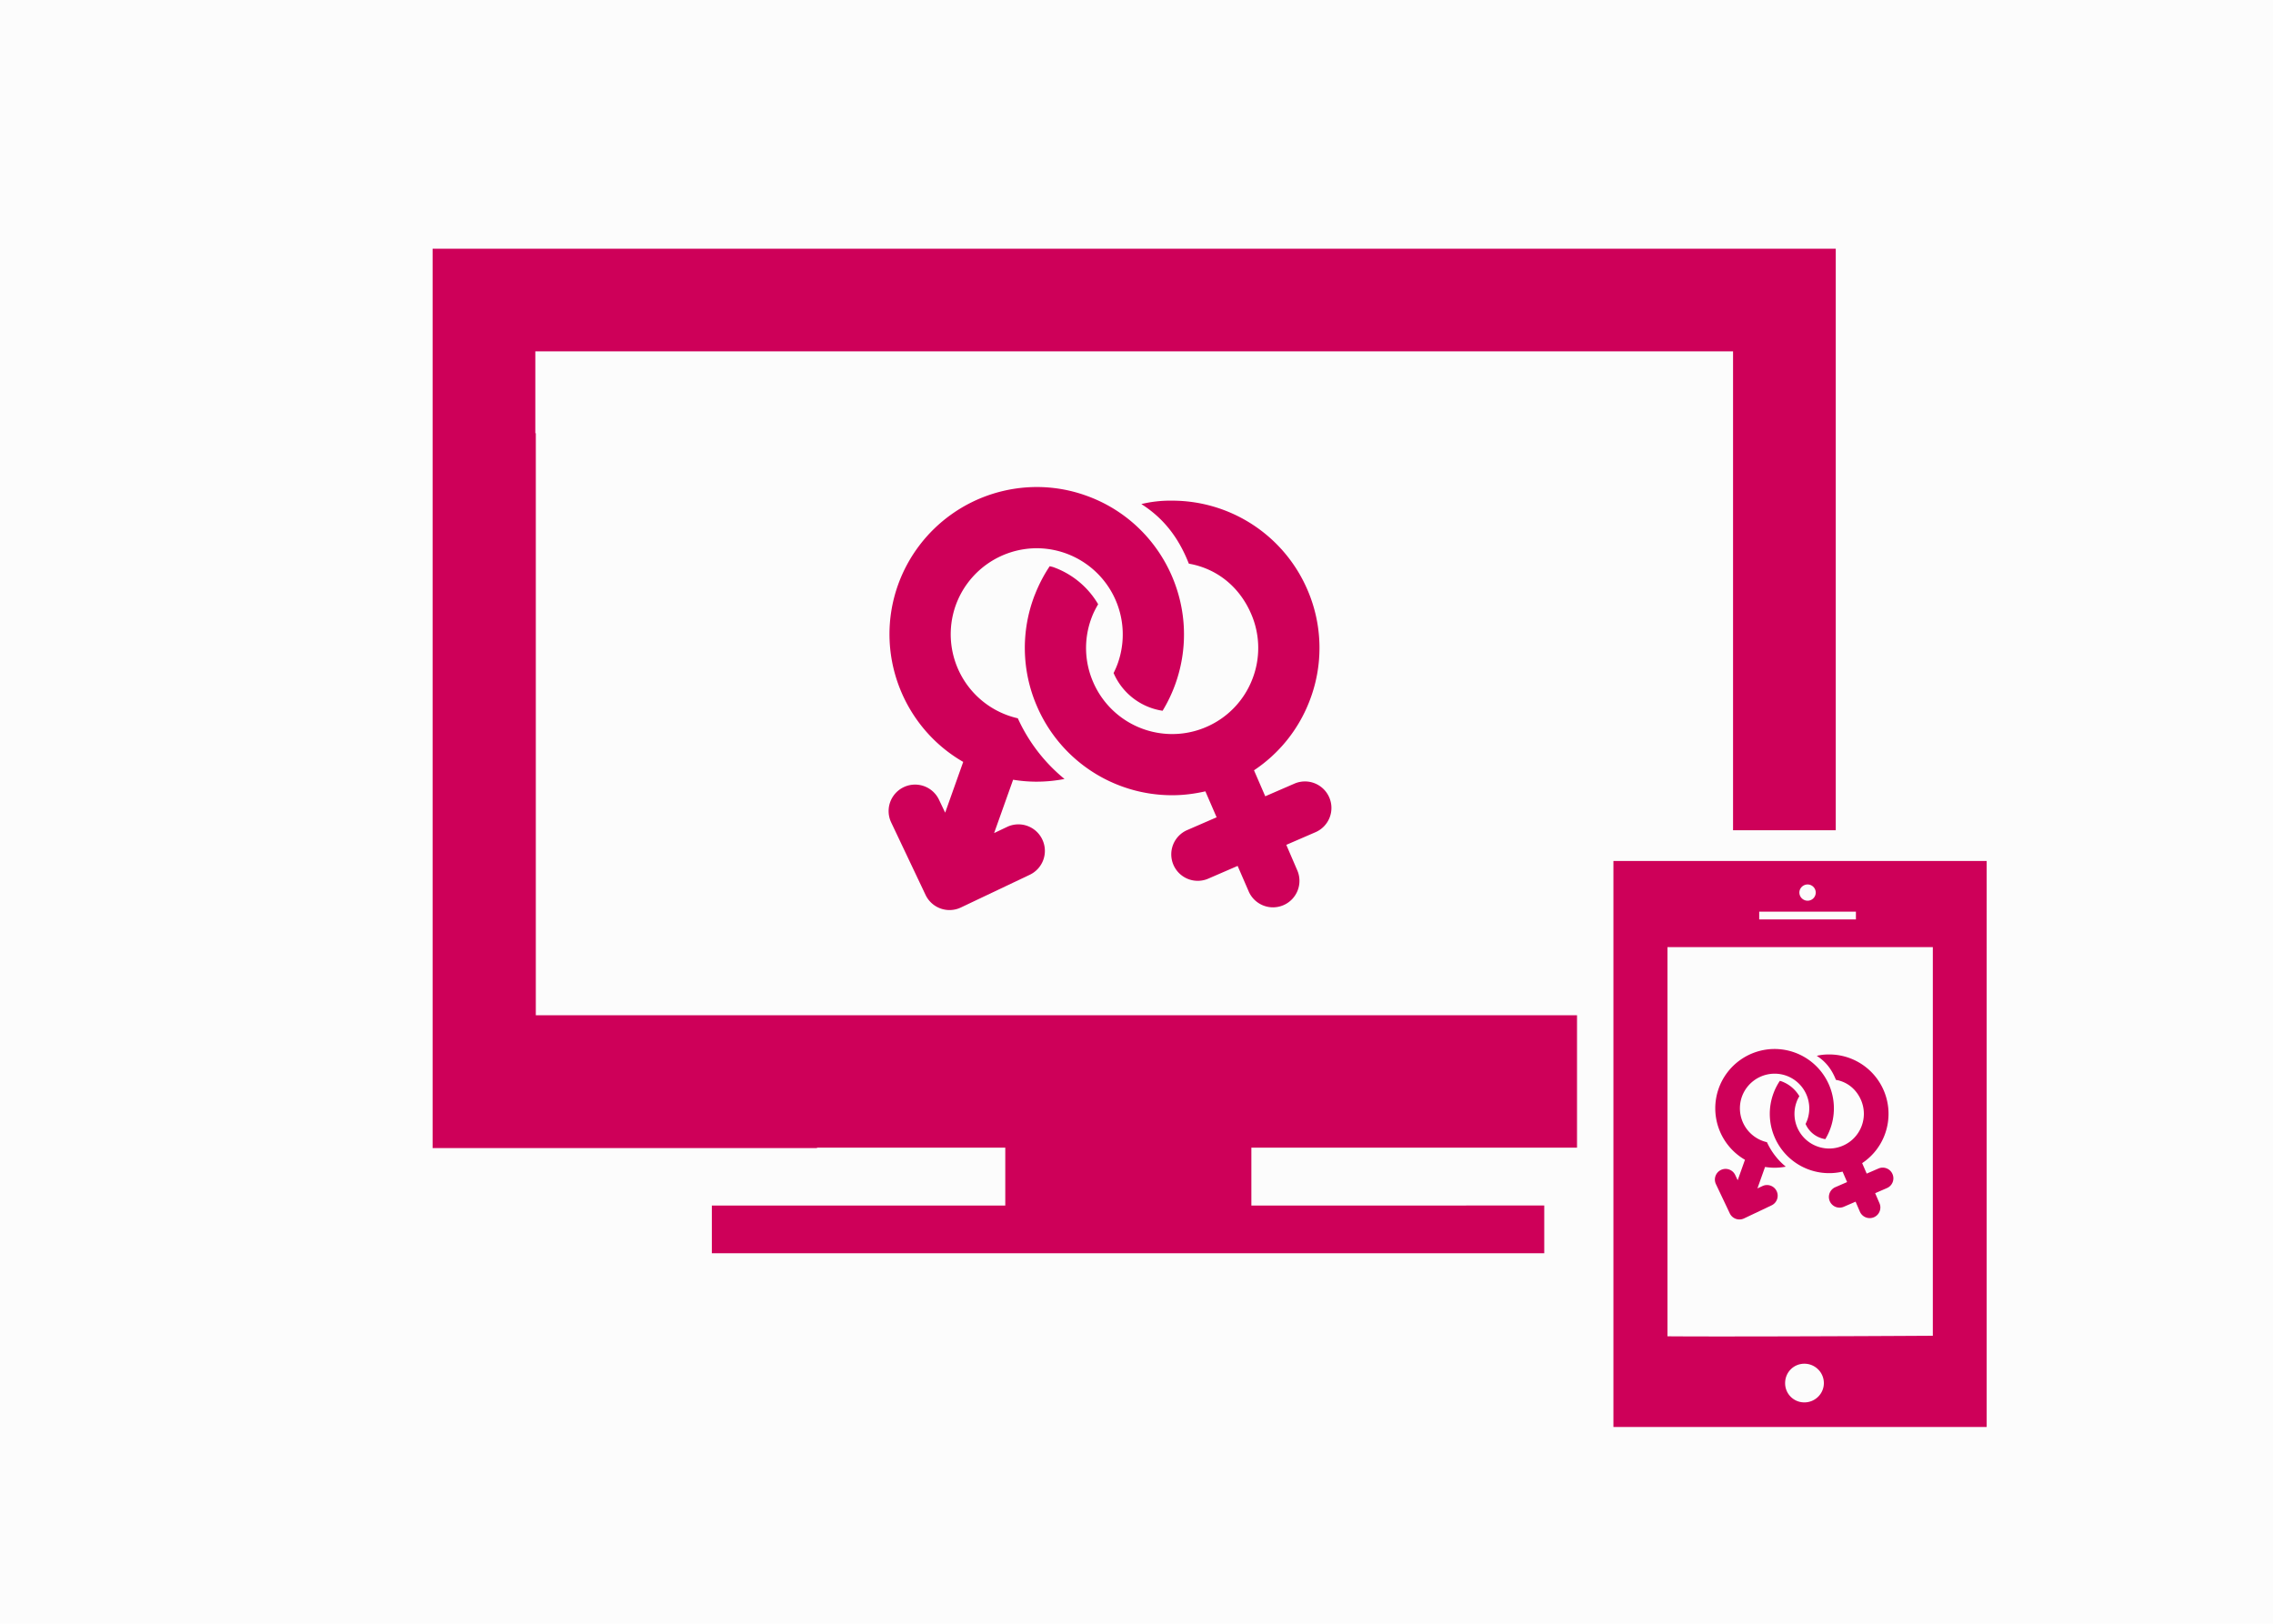 <svg width="140" height="100" viewBox="0 0 140 100" xmlns="http://www.w3.org/2000/svg"><g fill="none" fill-rule="evenodd"><path fill="#FCFCFC" d="M0 100h140V0H0z"/><g fill="#CE0059"><path d="M119.048 82.264c-5.38.034-13.668.058-16.344.034V58.331h16.344v23.933zm-7.91 4.104a1.18 1.18 0 0 1-1.188-1.186c0-.665.523-1.196 1.188-1.196.656 0 1.198.531 1.198 1.196 0 .656-.542 1.186-1.198 1.186zm-2.784-29.743h5.957v-.478h-5.957v.478zm2.982-2.154a.5.5 0 1 1 0 1 .508.508 0 0 1-.508-.5c0-.278.233-.5.508-.5zm-11.961 33.41h22.99V53.026h-22.99V87.88z"/><path d="M46.44 62.527H33.002v-35.85h-.03v-5.04h73.771v29.494h6.326V15.316H26.645v55.389h23.678v-.024h11.595v3.563H43.844v2.939h51.27v-2.94H77.075v-3.562h20.058v-8.154h-46.81z"/><path d="M63.856 48.14c.58 0 1.152-.059 1.71-.166a10.356 10.356 0 0 1-2.876-3.737 5.308 5.308 0 0 1-3.828-6.948 5.315 5.315 0 0 1 4.994-3.525 5.31 5.31 0 0 1 4.994 7.08c-.075.21-.162.41-.26.604.002.006.005.01.005.015a3.921 3.921 0 0 0 3.012 2.31c.316-.52.583-1.077.792-1.663 1.678-4.713-.789-9.909-5.502-11.587a8.978 8.978 0 0 0-3.04-.529 9.093 9.093 0 0 0-8.547 6.031c-1.488 4.187.294 8.757 4.017 10.898l-1.112 3.126-.38-.798a1.63 1.63 0 1 0-2.945 1.399l2.118 4.465a1.634 1.634 0 0 0 2.173.775l4.246-2.017a1.628 1.628 0 0 0 .772-2.17 1.628 1.628 0 0 0-2.174-.775l-.795.378 1.17-3.285a9.08 9.08 0 0 0 1.456.12"/><path d="M81.871 49.108a1.63 1.63 0 0 0-2.145-.847l-1.796.779-.693-1.6a9.002 9.002 0 0 0 3.392-4.198 9.013 9.013 0 0 0-.11-6.942 9.07 9.07 0 0 0-8.326-5.466 7.6 7.6 0 0 0-1.894.209c1.314.838 2.266 1.994 2.925 3.67 1.738.305 3.12 1.43 3.835 3.088a5.267 5.267 0 0 1 .065 4.054 5.274 5.274 0 0 1-2.823 2.916 5.271 5.271 0 0 1-3.03.354 5.296 5.296 0 0 1-3.938-3.114 5.257 5.257 0 0 1-.122-3.906c.017-.049.038-.099.056-.15.104-.259.232-.505.371-.743a5.257 5.257 0 0 0-2.77-2.287c-.07-.023-.143-.035-.214-.054a9.064 9.064 0 0 0-.89 1.697l-.039.093a9.012 9.012 0 0 0 .15 6.847 9.06 9.06 0 0 0 8.324 5.467c.693 0 1.372-.087 2.043-.24l.693 1.599-1.795.78a1.63 1.63 0 1 0 1.294 2.992l1.795-.778.665 1.532a1.631 1.631 0 1 0 2.992-1.297l-.66-1.532 1.794-.777a1.628 1.628 0 0 0 .851-2.146M109.303 71.916c.233 0 .464-.023.688-.067a4.197 4.197 0 0 1-1.16-1.506 2.14 2.14 0 0 1-1.543-2.8 2.143 2.143 0 0 1 2.73-1.297 2.142 2.142 0 0 1 1.298 2.73 2.41 2.41 0 0 1-.106.243 1.58 1.58 0 0 0 1.216.936 3.658 3.658 0 0 0-3.123-5.552 3.661 3.661 0 0 0-3.444 2.43 3.66 3.66 0 0 0 1.618 4.393l-.448 1.26-.153-.323a.657.657 0 1 0-1.187.565l.853 1.799a.659.659 0 0 0 .876.312l1.71-.812a.657.657 0 0 0-.563-1.187l-.321.15.47-1.322c.195.03.39.048.589.048"/><path d="M116.563 72.305a.656.656 0 0 0-.865-.34l-.723.313-.28-.645a3.627 3.627 0 0 0 1.368-1.692 3.656 3.656 0 0 0-3.4-5.001c-.281 0-.495.021-.764.084.53.34.913.803 1.18 1.48.7.122 1.256.576 1.546 1.244.225.523.234 1.104.025 1.634-.21.53-.615.948-1.139 1.175a2.117 2.117 0 0 1-1.22.143 2.133 2.133 0 0 1-1.636-2.83l.022-.06c.041-.105.093-.203.15-.299a2.113 2.113 0 0 0-1.117-.922c-.028-.01-.057-.014-.085-.022-.142.213-.264.44-.36.684-.007.013-.01.026-.014.037a3.63 3.63 0 0 0 .058 2.76 3.653 3.653 0 0 0 4.18 2.107l.278.644-.724.315a.656.656 0 1 0 .522 1.206l.725-.314.266.617a.659.659 0 0 0 .865.342.655.655 0 0 0 .341-.864l-.266-.617.724-.314a.655.655 0 0 0 .343-.865"/></g></g></svg>